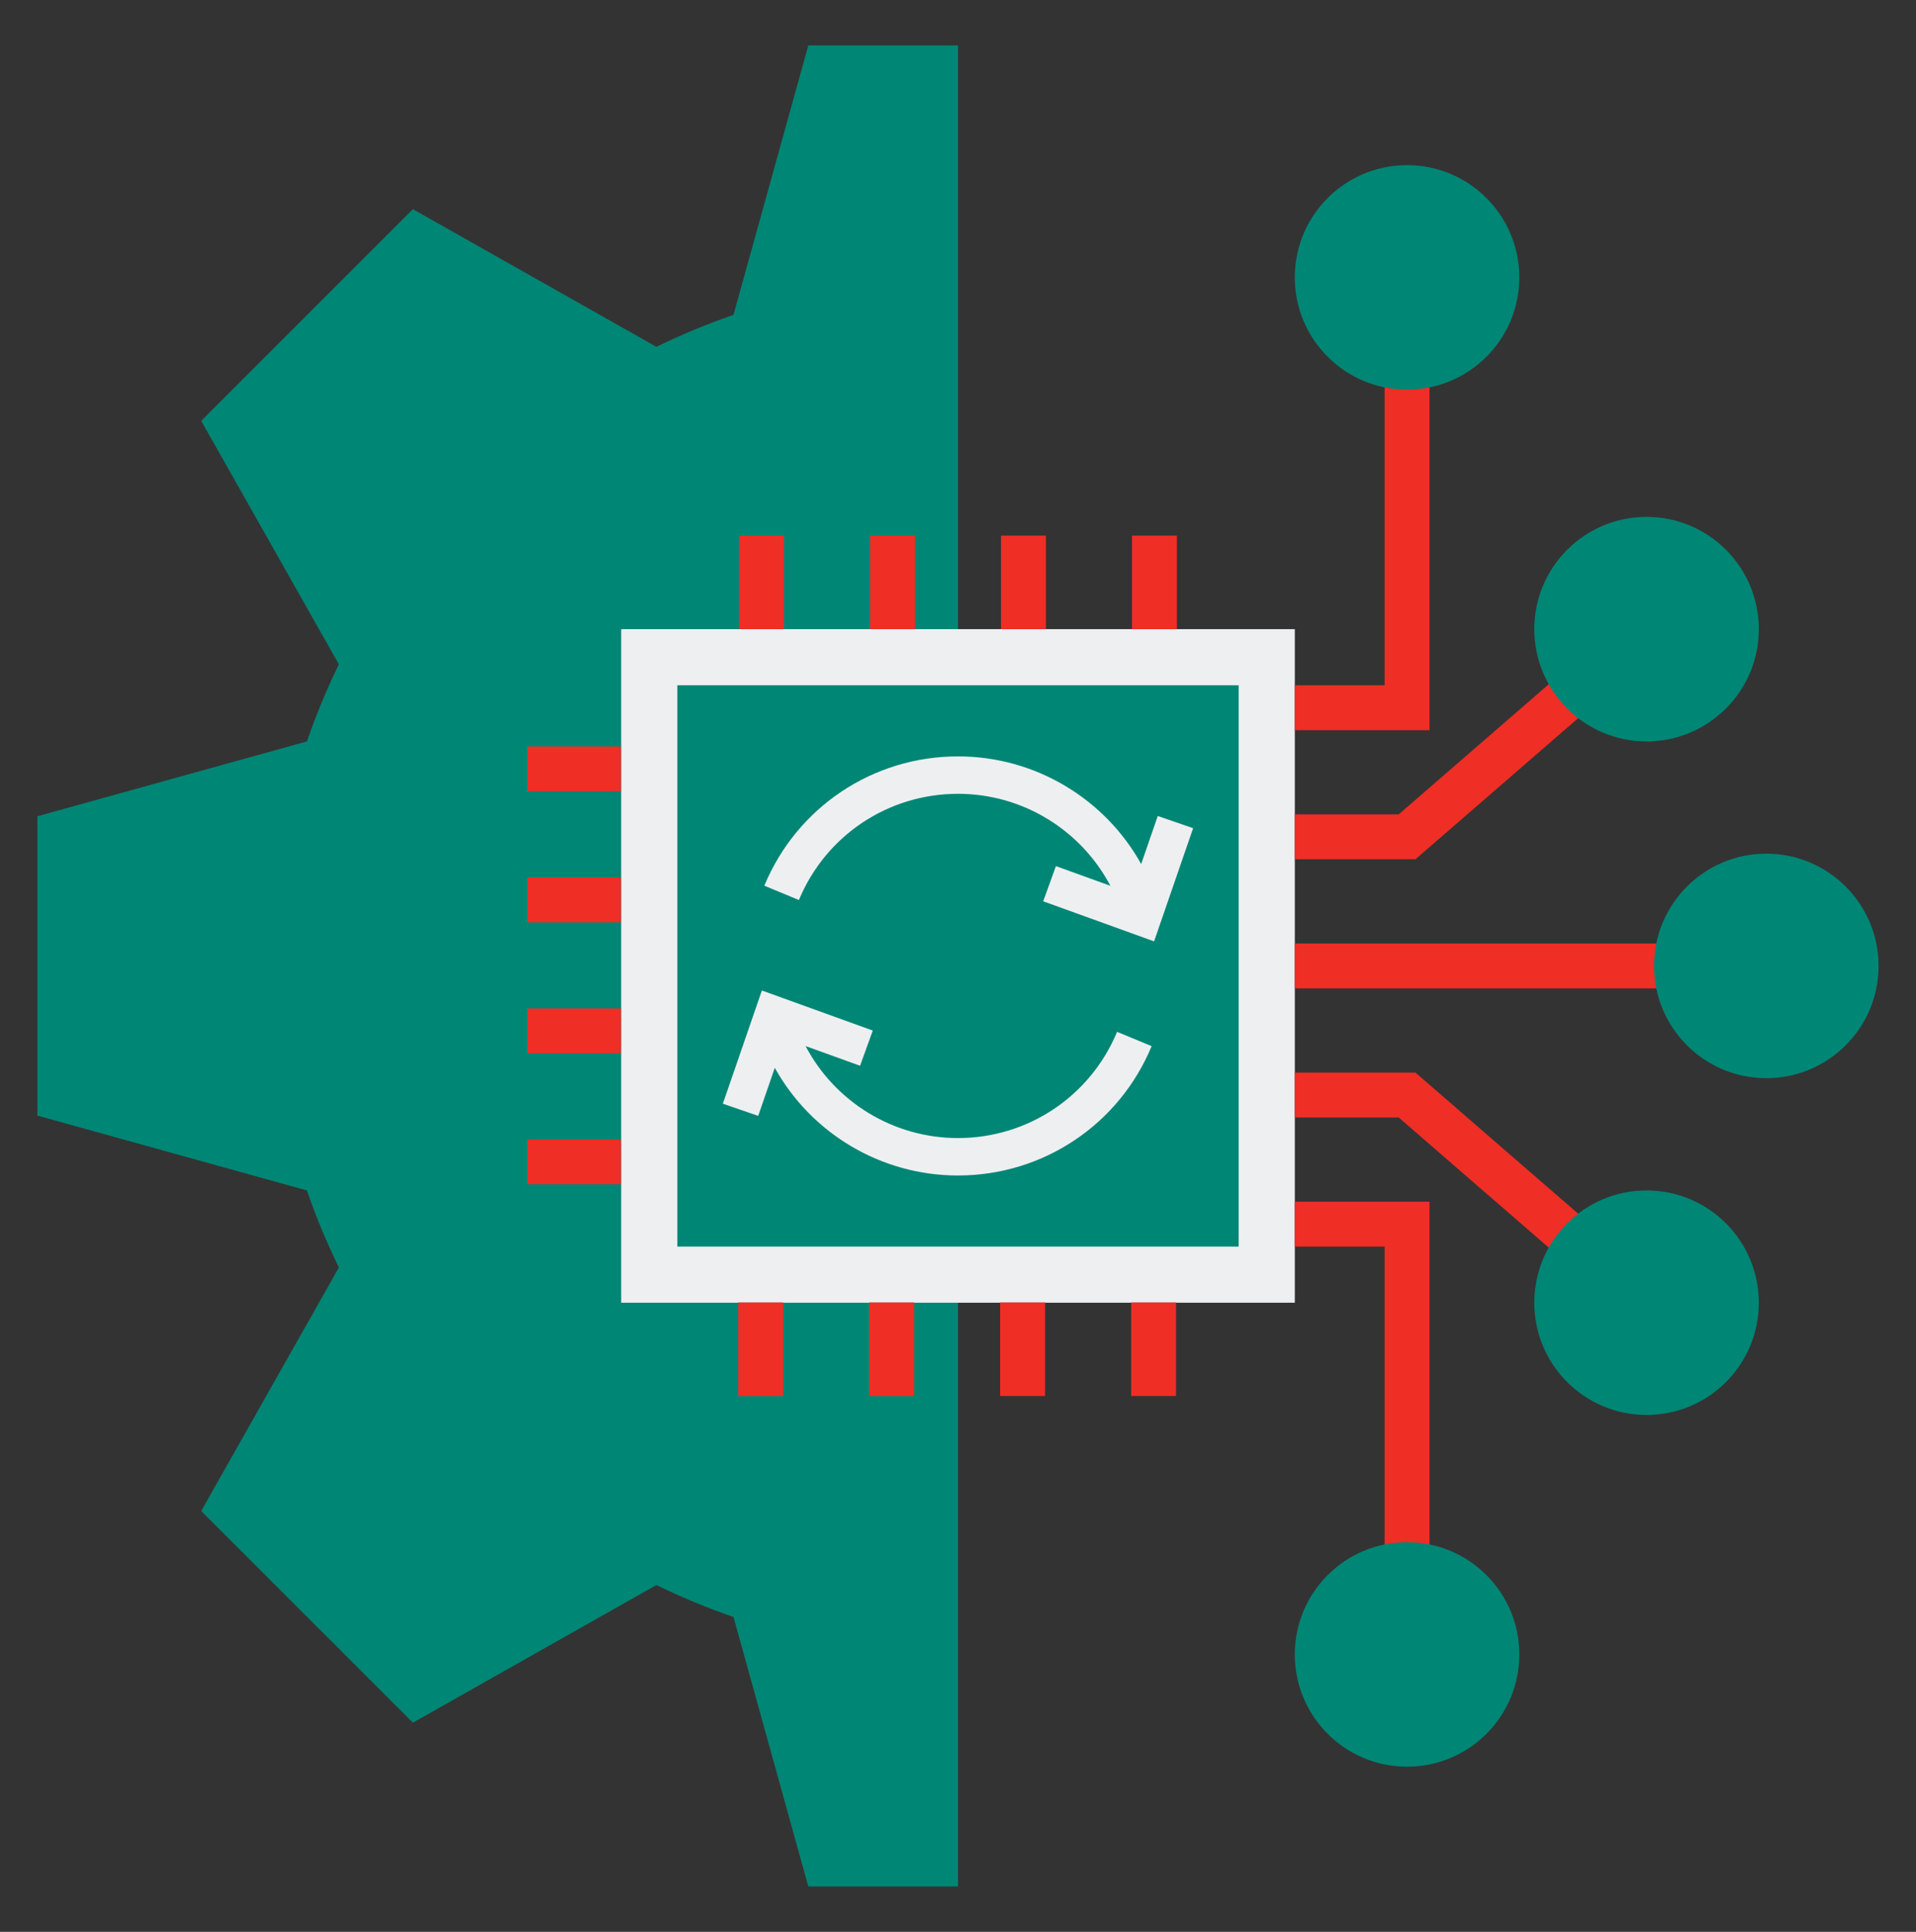 <svg xmlns="http://www.w3.org/2000/svg" width="120" height="121" viewBox="0 0 120 121" fill="none"><rect x="0" y="0" width="120" height="121" fill="#333333" stroke="none"/><g id="Frame"><g id="Group"><path id="Vector" d="M50.625 2.844L45.938 19.721V19.722C44.289 20.291 42.677 20.959 41.11 21.724L41.109 21.723L25.861 13.102L12.602 26.361L21.223 41.609L21.224 41.61C20.459 43.177 19.791 44.789 19.222 46.438H19.221L2.344 51.125V69.875L19.221 74.562H19.222C19.791 76.211 20.459 77.823 21.224 79.39L21.223 79.391L12.602 94.639L25.861 107.898L41.109 99.277L41.11 99.276C42.677 100.041 44.289 100.709 45.938 101.278V101.279L50.625 118.156H60V79.25C49.645 79.25 41.25 70.855 41.25 60.5C41.25 50.145 49.645 41.75 60 41.75V2.844H50.625Z" fill="#008675"></path><path id="Vector_2" d="M60 41.75C49.645 41.75 41.25 50.145 41.25 60.5C41.25 70.855 49.645 79.25 60 79.25V95.656C40.584 95.656 24.844 79.916 24.844 60.5C24.844 41.084 40.584 25.344 60 25.344V41.75Z" fill="#008675"></path><path id="Vector_3" d="M38.906 81.594V39.406H81.094V81.594H38.906Z" fill="#EDEFF1"></path><path id="Vector_4" d="M42.422 78.078V42.922H77.578V78.078H42.422Z" fill="#008675"></path><g id="Group_2"><path id="Vector_5" d="M59.999 71.281C55.932 71.281 52.286 69.001 50.455 65.52L53.866 66.752L54.663 64.548L47.717 62.038L45.272 69.128L47.487 69.892L48.525 66.883C50.799 70.969 55.154 73.625 59.999 73.625C65.326 73.625 70.087 70.445 72.128 65.525L69.963 64.627C68.286 68.669 64.375 71.281 59.999 71.281ZM72.511 51.108L71.473 54.117C69.199 50.031 64.844 47.375 59.999 47.375C54.672 47.375 49.911 50.554 47.87 55.475L50.035 56.373C51.712 52.331 55.623 49.719 59.999 49.719C64.067 49.719 67.712 51.998 69.543 55.481L66.132 54.248L65.336 56.452L72.281 58.962L74.727 51.872L72.511 51.108Z" fill="#EDEFF1"></path></g><path id="Vector_6" d="M89.531 45.734H81.094V42.922H86.719V17.375H89.531V45.734Z" fill="#EF2E25"></path><path id="Vector_7" d="M88.125 24.406C92.008 24.406 95.156 21.258 95.156 17.375C95.156 13.492 92.008 10.344 88.125 10.344C84.242 10.344 81.094 13.492 81.094 17.375C81.094 21.258 84.242 24.406 88.125 24.406Z" fill="#008675"></path><path id="Vector_8" d="M88.65 53.82H81.094V51.008H87.6L102.204 38.344L104.046 40.469L88.65 53.82Z" fill="#EF2E25"></path><path id="Vector_9" d="M103.125 46.438C107.008 46.438 110.156 43.289 110.156 39.406C110.156 35.523 107.008 32.375 103.125 32.375C99.242 32.375 96.094 35.523 96.094 39.406C96.094 43.289 99.242 46.438 103.125 46.438Z" fill="#008675"></path><path id="Vector_10" d="M81.094 59.094H110.625V61.906H81.094V59.094Z" fill="#EF2E25"></path><path id="Vector_11" d="M110.625 67.531C114.508 67.531 117.656 64.383 117.656 60.5C117.656 56.617 114.508 53.469 110.625 53.469C106.742 53.469 103.594 56.617 103.594 60.5C103.594 64.383 106.742 67.531 110.625 67.531Z" fill="#008675"></path><path id="Vector_12" d="M89.531 103.625H86.719V78.078H81.094V75.266H89.531V103.625Z" fill="#EF2E25"></path><path id="Vector_13" d="M88.125 110.656C92.008 110.656 95.156 107.508 95.156 103.625C95.156 99.742 92.008 96.594 88.125 96.594C84.242 96.594 81.094 99.742 81.094 103.625C81.094 107.508 84.242 110.656 88.125 110.656Z" fill="#008675"></path><path id="Vector_14" d="M102.204 82.656L87.6 69.992H81.094V67.18H88.65L104.046 80.531L102.204 82.656Z" fill="#EF2E25"></path><path id="Vector_15" d="M103.125 88.625C107.008 88.625 110.156 85.477 110.156 81.594C110.156 77.71 107.008 74.562 103.125 74.562C99.242 74.562 96.094 77.71 96.094 81.594C96.094 85.477 99.242 88.625 103.125 88.625Z" fill="#008675"></path><path id="Vector_16" d="M46.288 33.547H49.101V39.406H46.288V33.547ZM54.492 33.547H57.304V39.406H54.492V33.547ZM62.695 33.547H65.507V39.406H62.695V33.547ZM70.898 33.547H73.71V39.406H70.898V33.547ZM33.027 71.363H38.887V74.175H33.027V71.363ZM33.027 63.16H38.887V65.972H33.027V63.16ZM33.027 54.957H38.887V57.769H33.027V54.957ZM33.027 46.753H38.887V49.566H33.027V46.753ZM70.844 81.577H73.656V87.436H70.844V81.577ZM62.64 81.577H65.453V87.436H62.64V81.577ZM54.437 81.577H57.25V87.436H54.437V81.577ZM46.234 81.577H49.047V87.436H46.234V81.577Z" fill="#EF2E25"></path></g></g></svg>